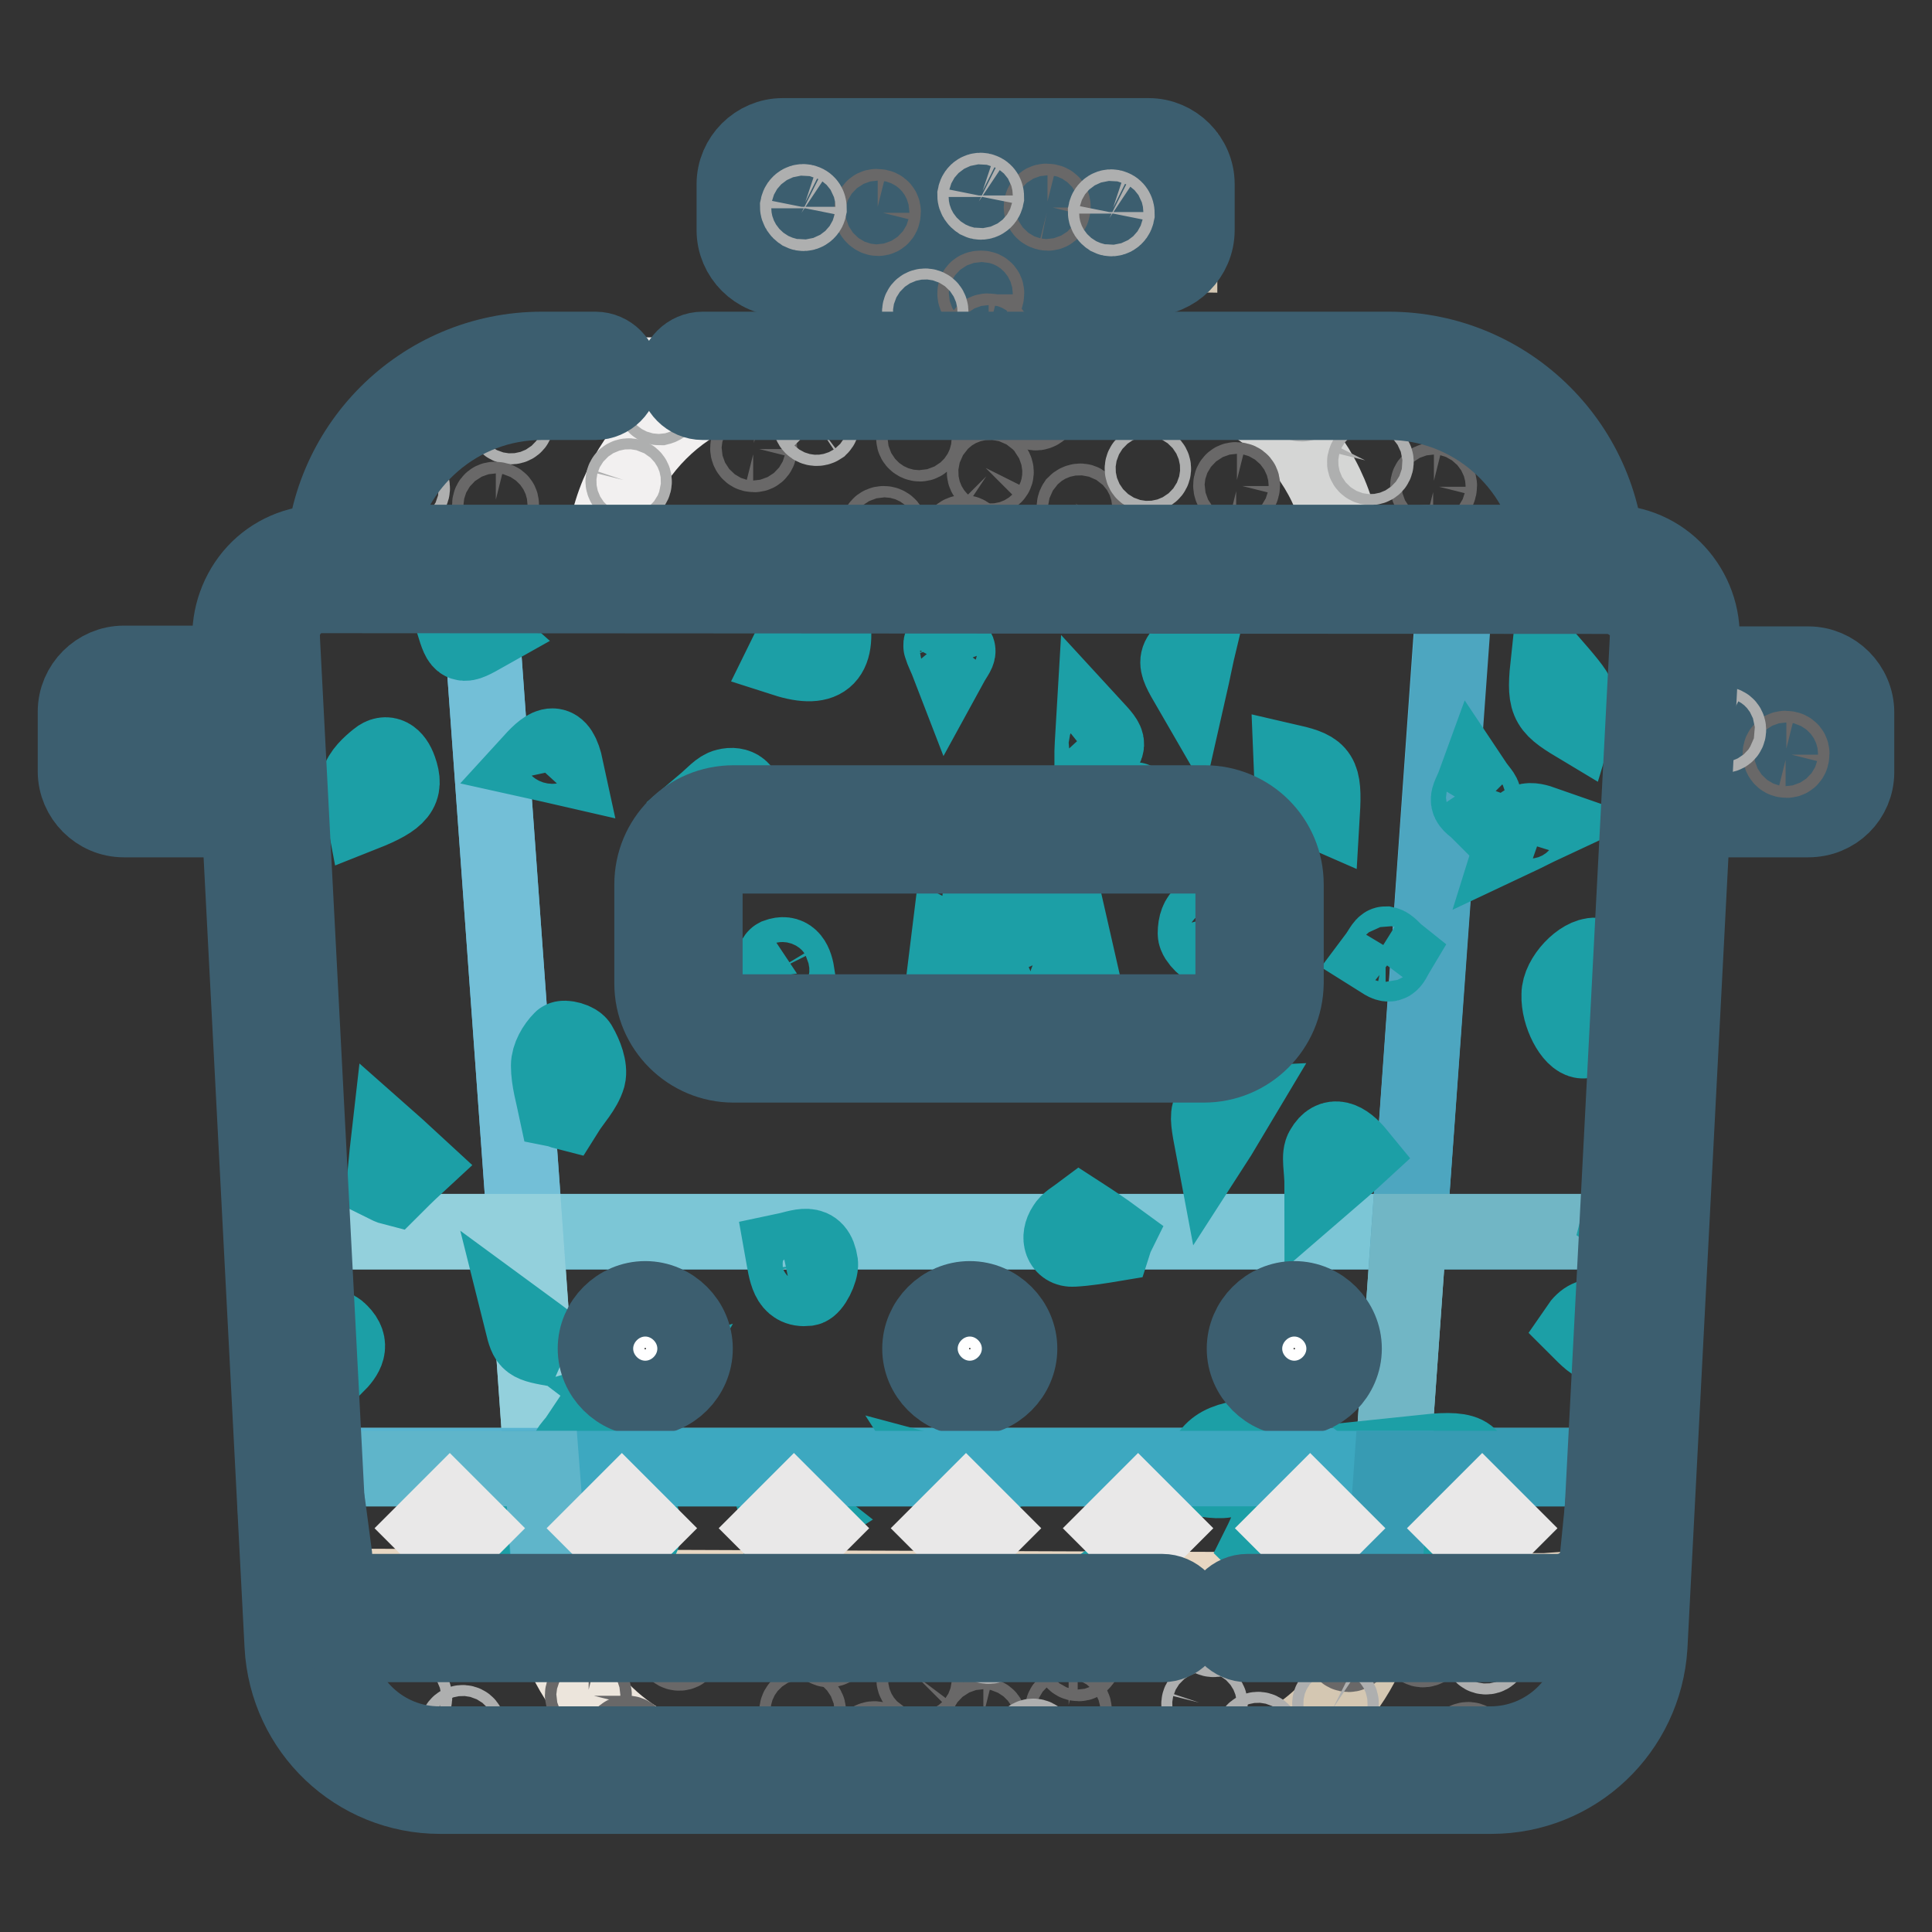 <?xml version="1.0" encoding="utf-8"?>
<!-- Svg Vector Icons : http://www.onlinewebfonts.com/icon -->
<!DOCTYPE svg PUBLIC "-//W3C//DTD SVG 1.1//EN" "http://www.w3.org/Graphics/SVG/1.1/DTD/svg11.dtd">
<svg version="1.1" xmlns="http://www.w3.org/2000/svg" xmlns:xlink="http://www.w3.org/1999/xlink" x="0px" y="0px" viewBox="0 0 256 256" enable-background="new 0 0 256 256" xml:space="preserve">
<rect x="0" y="0" width="256" height="256" fill="#333333" stroke="none"/>
<g> <path stroke-width="10" fill-opacity="0" stroke="#57b4d1"  d="M33.5,80.4l9.4,129.9l7.4,3.4h159.5l7-13.6L222,80.4l-7.4-3.6L37,75.4L33.5,80.4z"/> <path stroke-width="10" fill-opacity="0" stroke="#e8d7c2"  d="M42.2,213.8l160.4-0.2h11.3l-1.6,12.2l-11.3,8.7l-150.7-1.6l-10.6-12.1L42.2,213.8z M117.2,47.4l0-13.7 l-16.5-1.5l1.1-10.3l52.2,0.8l-1.1,7.2l-3.5,3.1l-12.1,1.6l-0.8,13.4L117.2,47.4z"/> <path stroke-width="10" fill-opacity="0" stroke="#e9e8e8"  d="M46.3,75.3L208,73.4l-4.8-16c0,0-17.3-7.6-19.2-7.6c-1.8-0.1-114.5,1.6-114.5,1.6l-19,9.8L46.3,75.3z"/> <path stroke-width="10" fill-opacity="0" stroke="#e8d7c2"  d="M223.9,93.2h18v11.5h-18V93.2z M14.4,93.2h19.2v11.1H14.4V93.2z M42.9,210.2l1.6,18.6l28.5,5.7l120.2-0.8 l19.2-6.2l0.6-17.3l-8.3,0.6L42.9,210.2z"/> <path stroke-width="10" fill-opacity="0" stroke="#ece5dc"  d="M73.4,215.8H41.9l-1.9-6.7l0.1,1.1c1,13.7,12.4,24.3,26.1,24.3h32.3C86.7,234.5,76.6,226.7,73.4,215.8z"/> <path stroke-width="10" fill-opacity="0" stroke="#e9e8e8"  d="M209.6,75.3H46.3c0-14.1,11.5-25.6,25.6-25.6h112.2C198.2,49.8,209.6,61.2,209.6,75.3z"/> <path stroke-width="10" fill-opacity="0" stroke="#e8d7c2"  d="M239.6,105.3h-17.2V91.6h17.2c1.6,0,2.9,1.3,2.9,2.9v7.9C242.5,104,241.2,105.3,239.6,105.3z M33.5,105.2 H16.3c-1.6,0-2.9-1.3-2.9-2.9v-7.9c0-1.6,1.3-2.9,2.9-2.9h17.2V105.2z"/> <path stroke-width="10" fill-opacity="0" stroke="#d4c7b2"  d="M241.9,104.3V93.2h-8.5v10.9L241.9,104.3z"/> <path stroke-width="10" fill-opacity="0" stroke="#3c5e6f"  d="M239.6,108.6h-17.2c-1.9,0-3.5-1.6-3.5-3.5V91.5c0-1.9,1.6-3.5,3.5-3.5h17.2c3.5,0,6.4,2.9,6.4,6.4v7.9 C246,105.8,243.2,108.6,239.6,108.6z M225.9,101.7H239v-6.7h-13.1V101.7z"/> <path stroke-width="10" fill-opacity="0" stroke="#d4c7b2"  d="M215.5,211.4l-25.7,4.4h-7.5c-3.2,10.9-13.3,18.7-25.1,18.7h32.3C202.9,234.5,214,224.5,215.5,211.4z"/> <path stroke-width="10" fill-opacity="0" stroke="#e8d7c2"  d="M118,47.2V33.4h19.9v13.7"/> <path stroke-width="10" fill-opacity="0" stroke="#ece5dc"  d="M124.6,47.6V36.5h-7.5v10.9L124.6,47.6z"/> <path stroke-width="10" fill-opacity="0" stroke="#d4c7b2"  d="M140.2,47.6V36.5h-7.5v10.9L140.2,47.6z"/> <path stroke-width="10" fill-opacity="0" stroke="#3c5e6f"  d="M137.9,50.6c-1.9,0-3.5-1.6-3.5-3.5V36.9h-13v10.2c0,1.9-1.6,3.5-3.5,3.5s-3.5-1.6-3.5-3.5V33.4 c0-1.9,1.6-3.5,3.5-3.5h19.9c1.9,0,3.5,1.6,3.5,3.5v13.7C141.4,49.1,139.9,50.6,137.9,50.6z"/> <path stroke-width="10" fill-opacity="0" stroke="#696868"  d="M76.5,217.1c0.1,0.4,0.5,0.6,0.9,0.5c0.4-0.1,0.6-0.5,0.5-0.9c-0.1-0.4-0.5-0.6-0.9-0.5 C76.7,216.3,76.4,216.7,76.5,217.1z"/> <path stroke-width="10" fill-opacity="0" stroke="#696868"  d="M89.3,218.5c0.1,0.4,0.5,0.6,0.9,0.5c0.4-0.1,0.6-0.5,0.5-0.9c-0.1-0.4-0.5-0.6-0.9-0.5 C89.4,217.7,89.2,218.1,89.3,218.5z"/> <path stroke-width="10" fill-opacity="0" stroke="#696868"  d="M77.9,225.4c0.4,0.1,0.8-0.2,0.8-0.7c0.1-0.4-0.2-0.8-0.7-0.8c0,0,0,0,0,0c-0.4-0.1-0.8,0.2-0.8,0.7 C77.2,224.9,77.5,225.3,77.9,225.4C77.9,225.4,77.9,225.4,77.9,225.4z"/> <path stroke-width="10" fill-opacity="0" stroke="#696868"  d="M66.9,216.9c0.4,0.1,0.8-0.2,0.8-0.7c0.1-0.4-0.2-0.8-0.7-0.8c0,0,0,0,0,0c-0.4-0.1-0.8,0.2-0.8,0.7 C66.2,216.5,66.5,216.9,66.9,216.9C66.9,216.9,66.9,216.9,66.9,216.9z"/> <path stroke-width="10" fill-opacity="0" stroke="#aeafaf"  d="M54,225.6c0.4,0.1,0.8-0.1,0.9-0.5c0.1-0.4-0.1-0.8-0.5-0.9c0,0,0,0,0,0c-0.4-0.1-0.8,0.1-0.9,0.5 C53.4,225.1,53.6,225.5,54,225.6C54,225.6,54,225.6,54,225.6z"/> <path stroke-width="10" fill-opacity="0" stroke="#aeafaf"  d="M55.2,216.3c0.4,0.1,0.8-0.1,0.9-0.5c0.1-0.4-0.1-0.8-0.5-0.9c0,0,0,0,0,0c-0.4-0.1-0.8,0.1-0.9,0.5 C54.6,215.8,54.8,216.2,55.2,216.3C55.2,216.3,55.2,216.3,55.2,216.3z"/> <path stroke-width="10" fill-opacity="0" stroke="#696868"  d="M82.4,230.6c0.1,0.4,0.5,0.6,0.9,0.5c0.4-0.1,0.6-0.5,0.5-0.9c-0.1-0.4-0.5-0.6-0.9-0.5 C82.5,229.8,82.3,230.2,82.4,230.6L82.4,230.6z"/> <path stroke-width="10" fill-opacity="0" stroke="#aeafaf"  d="M70.5,231.9c0.1,0.4,0.4,0.7,0.8,0.7c0.4-0.1,0.7-0.4,0.7-0.8c-0.1-0.4-0.4-0.7-0.8-0.7 C70.7,231.1,70.4,231.4,70.5,231.9L70.5,231.9z"/> <path stroke-width="10" fill-opacity="0" stroke="#aeafaf"  d="M61.1,229.7c0.4,0.1,0.8-0.1,0.9-0.5c0.1-0.4-0.1-0.8-0.5-0.9c0,0,0,0,0,0c-0.4-0.1-0.8,0.1-0.9,0.5 C60.5,229.2,60.7,229.6,61.1,229.7C61.1,229.7,61.1,229.7,61.1,229.7z"/> <path stroke-width="10" fill-opacity="0" stroke="#696868"  d="M121.4,223.1c0.3,0.3,0.8,0.2,1.1-0.1c0.3-0.3,0.2-0.8-0.1-1.1c-0.3-0.3-0.8-0.2-1.1,0.1 C121,222.4,121.1,222.8,121.4,223.1L121.4,223.1z"/> <path stroke-width="10" fill-opacity="0" stroke="#696868"  d="M109.4,218.4c0.3,0.3,0.8,0.2,1.1-0.1c0.3-0.3,0.2-0.8-0.1-1.1c-0.3-0.3-0.8-0.2-1.1,0.1 C109.1,217.7,109.1,218.2,109.4,218.4L109.4,218.4z"/> <path stroke-width="10" fill-opacity="0" stroke="#696868"  d="M142.8,220.4c0.4,0.1,0.8-0.2,0.8-0.7s-0.2-0.8-0.7-0.8c0,0,0,0,0,0c-0.4-0.1-0.8,0.2-0.8,0.7 C142.1,220,142.4,220.4,142.8,220.4C142.8,220.4,142.8,220.4,142.8,220.4z"/> <path stroke-width="10" fill-opacity="0" stroke="#696868"  d="M141.5,227.4c0.4,0.1,0.8-0.2,0.8-0.7c0.1-0.4-0.2-0.8-0.7-0.8c0,0,0,0,0,0c-0.4-0.1-0.8,0.2-0.8,0.7 S141.1,227.4,141.5,227.4C141.5,227.4,141.5,227.4,141.5,227.4z"/> <path stroke-width="10" fill-opacity="0" stroke="#696868"  d="M130.2,228.8c0.4,0.1,0.8-0.2,0.8-0.7c0.1-0.4-0.2-0.8-0.7-0.8c0,0,0,0,0,0c-0.4-0.1-0.8,0.2-0.8,0.7 C129.5,228.4,129.8,228.8,130.2,228.8C130.2,228.8,130.2,228.8,130.2,228.8z"/> <path stroke-width="10" fill-opacity="0" stroke="#696868"  d="M105.6,226.8c0,0.4,0.4,0.7,0.8,0.7c0.4,0,0.7-0.4,0.7-0.8v0c0-0.4-0.4-0.7-0.8-0.7 C105.9,226,105.6,226.3,105.6,226.8C105.6,226.8,105.6,226.8,105.6,226.8z"/> <path stroke-width="10" fill-opacity="0" stroke="#aeafaf"  d="M159.4,226.5c0.4,0.1,0.8-0.1,0.9-0.5c0.1-0.4-0.1-0.8-0.5-0.9c0,0,0,0,0,0c-0.4-0.1-0.8,0.1-0.9,0.5 C158.8,225.9,159,226.4,159.4,226.5L159.4,226.5z"/> <path stroke-width="10" fill-opacity="0" stroke="#aeafaf"  d="M160.6,217.2c0.4,0.1,0.8-0.1,0.9-0.5c0.1-0.4-0.1-0.8-0.5-0.9c0,0,0,0,0,0c-0.4-0.1-0.8,0.1-0.9,0.5 C159.9,216.7,160.2,217.1,160.6,217.2C160.6,217.2,160.6,217.2,160.6,217.2z"/> <path stroke-width="10" fill-opacity="0" stroke="#aeafaf"  d="M130.8,218.1c0.4,0.1,0.8-0.1,0.9-0.5c0.1-0.4-0.1-0.8-0.5-0.9c0,0,0,0,0,0c-0.4-0.1-0.8,0.1-0.9,0.5 C130.2,217.6,130.4,218,130.8,218.1C130.8,218.1,130.8,218.1,130.8,218.1z"/> <path stroke-width="10" fill-opacity="0" stroke="#aeafaf"  d="M99.5,217.1c0.1,0.4,0.4,0.7,0.8,0.7c0.4-0.1,0.7-0.4,0.7-0.8c-0.1-0.4-0.4-0.7-0.8-0.7 C99.8,216.3,99.5,216.6,99.5,217.1z"/> <path stroke-width="10" fill-opacity="0" stroke="#aeafaf"  d="M140.5,216.7c0.1,0.4,0.4,0.7,0.8,0.7c0.4-0.1,0.7-0.4,0.7-0.8c0,0,0,0,0,0c-0.1-0.4-0.4-0.7-0.8-0.7 C140.7,215.9,140.4,216.3,140.5,216.7C140.5,216.7,140.5,216.7,140.5,216.7z"/> <path stroke-width="10" fill-opacity="0" stroke="#696868"  d="M115.3,231.8c0.3,0.3,0.8,0.2,1.1-0.1c0.3-0.3,0.2-0.8-0.1-1.1c-0.3-0.3-0.8-0.2-1.1,0.1 C115,231.1,115,231.6,115.3,231.8z"/> <path stroke-width="10" fill-opacity="0" stroke="#aeafaf"  d="M166.5,230.6c0.4,0.1,0.8-0.1,0.9-0.5c0.1-0.4-0.1-0.8-0.5-0.9l0,0c-0.4-0.1-0.8,0.1-0.9,0.5 S166.1,230.5,166.5,230.6L166.5,230.6z"/> <path stroke-width="10" fill-opacity="0" stroke="#aeafaf"  d="M136.7,231.5c0.4,0.1,0.8-0.1,0.9-0.5c0.1-0.4-0.1-0.8-0.5-0.9c0,0,0,0,0,0c-0.4-0.1-0.8,0.1-0.9,0.5 C136.1,231,136.3,231.4,136.7,231.5C136.7,231.5,136.7,231.5,136.7,231.5z"/> <path stroke-width="10" fill-opacity="0" stroke="#aeafaf"  d="M95.2,233.2c0.1,0.4,0.6,0.6,1,0.5c0.4-0.1,0.6-0.6,0.5-1c0,0,0,0,0,0c-0.1-0.4-0.6-0.6-1-0.5 C95.3,232.3,95.1,232.8,95.2,233.2C95.2,233.2,95.2,233.2,95.2,233.2z"/> <path stroke-width="10" fill-opacity="0" stroke="#696868"  d="M177.9,218.4c0,0.4,0.3,0.8,0.8,0.8c0.4,0,0.8-0.3,0.8-0.8l0,0c0-0.4-0.3-0.8-0.8-0.8 C178.3,217.7,177.9,218,177.9,218.4z"/> <path stroke-width="10" fill-opacity="0" stroke="#696868"  d="M188.1,218.4c0.3,0.3,0.8,0.2,1.1-0.1c0.3-0.3,0.2-0.8-0.1-1.1s-0.8-0.2-1.1,0.1 C187.8,217.7,187.8,218.2,188.1,218.4L188.1,218.4z"/> <path stroke-width="10" fill-opacity="0" stroke="#696868"  d="M208.9,228.8c0.4,0.1,0.8-0.2,0.8-0.7c0.1-0.4-0.2-0.8-0.7-0.8c0,0,0,0,0,0c-0.4-0.1-0.8,0.2-0.8,0.7 C208.2,228.4,208.5,228.8,208.9,228.8L208.9,228.8z"/> <path stroke-width="10" fill-opacity="0" stroke="#aeafaf"  d="M209.5,218.1c0.4,0.1,0.8-0.1,0.9-0.5s-0.1-0.8-0.5-0.9c0,0,0,0,0,0c-0.4-0.1-0.8,0.1-0.9,0.5 C208.8,217.6,209.1,218,209.5,218.1L209.5,218.1z"/> <path stroke-width="10" fill-opacity="0" stroke="#aeafaf"  d="M196.7,219.5c0.4,0.1,0.8-0.1,0.9-0.5c0.1-0.4-0.1-0.8-0.5-0.9c0,0,0,0,0,0c-0.4-0.1-0.8,0.1-0.9,0.5 C196.1,218.9,196.3,219.4,196.7,219.5L196.7,219.5z"/> <path stroke-width="10" fill-opacity="0" stroke="#aeafaf"  d="M176.6,226.4c0.4,0.2,0.8,0.1,1-0.3c0.2-0.4,0.1-0.8-0.3-1s-0.8-0.1-1,0.3 C176.1,225.8,176.3,226.2,176.6,226.4z"/> <path stroke-width="10" fill-opacity="0" stroke="#696868"  d="M194,231.9c0.3,0.3,0.8,0.2,1.1-0.1s0.2-0.8-0.1-1.1c-0.3-0.3-0.8-0.2-1.1,0.1 C193.6,231.1,193.7,231.6,194,231.9L194,231.9z"/> <path stroke-width="10" fill-opacity="0" stroke="#aeafaf"  d="M173.9,233.2c0.1,0.4,0.6,0.6,1,0.5c0.4-0.1,0.6-0.6,0.5-1c0,0,0,0,0,0c-0.1-0.4-0.6-0.6-1-0.5 S173.8,232.8,173.9,233.2C173.9,233.2,173.9,233.2,173.9,233.2z"/> <path stroke-width="10" fill-opacity="0" stroke="#e8d7c2"  d="M152.2,33.4h-48.5c-1.6,0-2.9-1.3-2.9-2.9v-6.1c0-1.6,1.3-2.9,2.9-2.9h48.5c1.6,0,2.9,1.3,2.9,2.9v6.1 C155.1,32.1,153.8,33.4,152.2,33.4z"/> <path stroke-width="10" fill-opacity="0" stroke="#ece5dc"  d="M114.2,33V21.9h-12.4v10.9L114.2,33z"/> <path stroke-width="10" fill-opacity="0" stroke="#d4c7b2"  d="M156.3,33.7V22.6h-12.4v10.9L156.3,33.7z"/> <path stroke-width="10" fill-opacity="0" stroke="#3c5e6f"  d="M152.2,36.9h-48.5c-3.5,0-6.4-2.9-6.4-6.4v-6.1c0-3.5,2.9-6.4,6.4-6.4h48.5c3.5,0,6.4,2.9,6.4,6.4v6.1 C158.6,34,155.7,36.9,152.2,36.9z M104.3,29.9h47.3v-5h-47.3V29.9z"/> <path stroke-width="10" fill-opacity="0" stroke="#57b4d1"  d="M41.8,185.2l-2-22h0.5l-6.1-84.6c-0.1-1.7,1.2-3.1,2.9-3.1h-0.5c-1.7,0-3,1.4-2.9,3.1l8.3,115.6h0.5 L41.8,185.2z M63.5,78.6l6.1,84.6h117.1l6-84.6c0.1-1.7-1.2-3.1-2.9-3.1H66.4C64.7,75.4,63.4,76.9,63.5,78.6z M212.9,207.2l0.2,2.7 l1-14.8l-0.4,0.2L212.9,207.2z"/> <path stroke-width="10" fill-opacity="0" stroke="#ece5dc"  d="M22.3,104.3V93.2h-7.4v10.9L22.3,104.3z"/> <path stroke-width="10" fill-opacity="0" stroke="#57b4d1"  d="M219.6,75.4h-0.3c1.7,0,3,1.4,2.9,3.1l-8.3,115.6h0.3l8.3-115.6C222.6,76.9,221.3,75.4,219.6,75.4z"/> <path stroke-width="10" fill-opacity="0" stroke="#7cc6d6"  d="M39.7,163.2l2,22l-1.6-22H39.7z M184.5,194.2l2.2-31H69.6l2.2,31H184.5z"/> <path stroke-width="10" fill-opacity="0" stroke="#3da8c0"  d="M215.9,194.2h-1.6l-0.1,0.9L215.9,194.2z M41.3,194.2l0.7,9.8l0.8,2.6l-0.9-12.4H41.3z M213,211.3l0.2,0 l-0.1-1.4l0,0.3C213.1,210.6,213,211,213,211.3L213,211.3z"/> <path stroke-width="10" fill-opacity="0" stroke="#3da8c0"  d="M212.7,210.2c0,0.4-0.1,0.8-0.1,1.2l0.4-0.1c0-0.3,0.1-0.7,0.1-1.1l0-0.3l-0.2-2.8L212.7,210.2z  M213.8,195.3l0.4-0.2l0.1-0.9h-0.4L213.8,195.3z M42.4,194.2h-0.6l0.9,12.4l0.7,2.5L42.4,194.2z M71.8,194.2l0,0.4h112.6l0-0.4 H71.8z"/> <path stroke-width="10" fill-opacity="0" stroke="#57b4d1"  d="M41.8,185.2l0.6,9h0.2L41.8,185.2z"/> <path stroke-width="10" fill-opacity="0" stroke="#73bfd7"  d="M34.1,78.6l6.1,84.6h29.4l-6.1-84.6c-0.1-1.7,1.2-3.1,2.9-3.1H37C35.4,75.4,34,76.9,34.1,78.6z"/> <path stroke-width="10" fill-opacity="0" stroke="#93d0dc"  d="M71.8,194.2l-2.2-31H40.2l1.6,22l0.8,9H71.8z"/> <path stroke-width="10" fill-opacity="0" stroke="#57b4d1"  d="M42.6,194.2l0.1,0.4h29.2l0-0.4H42.6z"/> <path stroke-width="10" fill-opacity="0" stroke="#4da6c0"  d="M192.8,78.6l-6.1,84.6h29.2l-2.8,31h0.8l8.3-115.6c0.1-1.7-1.2-3.1-2.9-3.1h-29.4 C191.5,75.4,192.9,76.9,192.8,78.6z"/> <path stroke-width="10" fill-opacity="0" stroke="#57b4d1"  d="M212.9,207.2l0.8-11.9l-1.5,0.8L212.9,207.2z"/> <path stroke-width="10" fill-opacity="0" stroke="#71b6c5"  d="M213.1,194.2l2.8-31h-29.2l-2.2,31H213.1z"/> <path stroke-width="10" fill-opacity="0" stroke="#379bb3"  d="M184.5,194.6H213l0-0.4h-28.6L184.5,194.6z"/> <path stroke-width="10" fill-opacity="0" stroke="#1c9fa6"  d="M214.6,130.7c0.3,2.7-3,7.3-4.9,7.2c-1.4-0.1-3.2-3.4-3.1-6.1c0-2.3,2.9-5.3,4.8-5.2 C213.5,126.8,214.3,128.6,214.6,130.7z M138.2,119.6c-2,2.6-3.6,5.3-6.4,3.5c-1.1-0.7-2.2-3-1.9-4.3c0.3-1.7,1.6-4,2.9-4.4 C136.5,113,136.2,117.6,138.2,119.6L138.2,119.6z M127.4,134.3c-0.8,0.2-1.5,0.4-3,0.9c0.4-3.4,0.8-6.3,1.3-10.4 c1.9,1,3.3,1.2,4,2.2c1.1,1.5,2.6,3.5,2.5,5.1C131.9,135.3,129.2,134,127.4,134.3z M121.9,202.7c2.4-0.7,4.2-1.2,6-1.7l1.2,1.3 c-2.6,1.7-2.5,3.6-1.4,5.8 M186.7,203.5c2.4-1.7,3.6,1.2,6.4,1.9 M77.9,142.7c-0.5,1.7-1.9,3.1-2.9,4.7c-0.4-0.1-0.8-0.3-1.3-0.4 c-0.4-1.9-1-3.9-1-5.8c0-1.2,0.8-2.6,1.7-3.5c0.3-0.3,2.1,0.1,2.4,0.8C77.5,139.7,78.2,141.5,77.9,142.7L77.9,142.7z M110.1,81.1 c1.2,5.9-0.6,8-6.2,6.2C106.2,82.6,106.7,82.1,110.1,81.1z M159,195.9c0.8-4,2.5-5.3,8.1-5.6C164.7,196,163.6,196.7,159,195.9z  M52.9,101.9c1,2.8,0.1,4-4.7,5.9c-0.3-1.6-1-3.1-0.7-4.2c0.3-1.2,1.5-2.3,2.5-3.1C51.2,99.5,52.3,100.2,52.9,101.9z M205.2,87.4 c4.6,5.3,4.6,5.3,3.6,8.6C204.8,93.6,204.6,93,205.2,87.4z M79.3,202.7c-0.3-1.9,1.2-2.8,2.8-2.8c1.5,0,3.1,0.4,3.2,2.4 c0.1,2.1-1.2,2.8-3.3,2.9C81.1,204.4,79.5,203.7,79.3,202.7L79.3,202.7z M171.1,101c3.9,0.9,4.4,1.6,4.1,6.7 C171.3,106,171.3,106,171.1,101z M45.1,176.5c1.7,1.7,0.8,3.1-0.6,4.5c-1.5-0.3-3-0.6-4.5-0.8C42,176.3,43.7,175,45.1,176.5z  M147.6,164.8c-1.8,0.3-3.6,0.6-5.4,0.7c-1.5,0.1-2.1-1.5-1.1-3c0.4-0.7,1.2-1.1,2-1.7c1.7,1.1,3.2,2.1,4.7,3.2 C147.7,164.2,147.7,164.5,147.6,164.8z M108.7,167.4c0.1,1-1,3.2-1.7,3.3c-2.6,0.3-2.8-2.1-3.3-4.9 C106.1,165.3,108.2,164.1,108.7,167.4z M98.6,206c1.5-0.4,3.2-0.1,4.8,0l0.2,1.7 M98.6,106.5c-0.2,1.1-1.4,2.8-2.2,2.8 c-0.9,0.1-1.8-1.5-3.2-2.8c1.3-1.1,2.1-2.1,3-2.3C97.7,103.8,99,104.6,98.6,106.5z M180,153c-1.3,1.2-2.6,2.3-4.8,4.2 c0-2.4-0.5-4.1,0.1-5C176.5,150.1,178.2,150.8,180,153L180,153z M214.6,161.6c0.5-1.9,1-3.9,1.7-6.5c2.6,1.1,3.1,2.8,2.2,5 C217.8,162,216.7,163.1,214.6,161.6L214.6,161.6z M194.8,196.9c-2-1.6-3.6-2.9-5.7-4.5C194.8,191.8,196,192.7,194.8,196.9z  M160.6,125.9c-0.6,0.1-2.2-1.4-2.2-2.2c0-2.5,1.4-3.5,3.7-2.6C162.7,123.3,162.9,125.3,160.6,125.9z M209,176 c1.9-2.8,3.7-1.1,5.7,0C211.9,178.9,211.9,178.9,209,176z M52.1,157.4c-0.4-0.1-0.8-0.3-1.2-0.5c0.2-1.6,0.3-3.3,0.6-5.9 c1.7,1.5,2.5,2.3,3.7,3.4C53.9,155.6,53,156.5,52.1,157.4z M164,146.3c-1.2,2-2.2,3.8-3.3,5.5C159.7,146.5,159.7,146.5,164,146.3z  M62.7,201.1c0.2,0,0.4,0.5,0.8,1c-0.6,1-1.2,2.2-1.8,3.3c-0.5,0-1,0-1.5,0c-0.2-1.3-0.8-2.7-0.4-3.6 C60.1,201.2,61.7,201.2,62.7,201.1z M60.1,82.6c2.4-0.2,2.4-0.2,4.2,1.4C61.1,85.8,61.1,85.8,60.1,82.6z M159,84.7 c-0.6,2.5-0.9,4.2-1.4,6.4C155.4,87.3,155.4,87.3,159,84.7z M142.8,127.2c0.5,2.2,0.9,3.9,1.4,6.1 C140.5,131.4,140.5,131.3,142.8,127.2z M105.6,129c-1.2,0.8-2.4,1.4-3.3-0.1c-0.2-0.4,0.2-2,0.6-2.2 C104.5,126.1,105.3,127.1,105.6,129z M125.8,195.7c1.5,0.4,3.1,0.9,4.8,1.4C128.1,199.3,128.1,199.3,125.8,195.7z M75,101.8 c-1.3-0.3-2.7-0.6-4.5-1C72.6,98.5,74.1,97.6,75,101.8z M161.6,137.3c1-0.6,1.9-1.3,3.7-2.5c0.1,4-1.1,4.4-3.1,3.7 C162,138.4,161.9,138,161.6,137.3z M82.6,185c1.7-0.5,2.9-0.8,4.2-1.2C85.1,186.9,85.1,186.9,82.6,185z M103.6,198.4 c1,0.7,2,1.4,3.4,2.5c-2.7,1.7-3.6,0.7-4.2-1.3C103.1,199.1,103.3,198.7,103.6,198.4z M182.4,199.7c-0.8,1-1.6,1.9-2.8,3.5 C179.5,199.1,179.5,199.1,182.4,199.7z M69.2,175.3c1.5,1.1,2.6,1.9,4.7,3.5C69.9,178.1,69.9,178.1,69.2,175.3z M183.6,125.1 c0.5,0.1,1,0.8,1.5,1.2c-0.3,0.5-0.6,1.3-1,1.4c-0.4,0.1-1-0.4-1.8-0.9C182.9,126,183.3,125.1,183.6,125.1L183.6,125.1z  M147.8,106.3c0.9-0.1,1.8-0.3,2.6-0.3c0.2,0,0.3,1.2,0.4,1.8c-0.9,0.1-1.8,0.1-2.7,0.2C148,107.5,147.9,106.9,147.8,106.3z  M124.7,85.6c-0.1-0.3,0.4-0.7,0.7-1.1c0.5,0.6,1.2,1,1.5,1.7c0.1,0.3-0.5,1-1.1,2.1C125.3,87,124.9,86.3,124.7,85.6z M144.9,96.2 c2.3,2.5,2.3,2.5-0.2,4.5C144.7,99.2,144.8,97.9,144.9,96.2z M141.5,207.2c0.3,0.4,0.6,0.7,0.9,1.1 M72.4,204.4 c0.2,0.6,0.1,1.4,0.1,2.1c-0.2,0-0.5,0.1-0.7,0.1c-0.4-1-0.8-2-1.2-3c0.2-0.1,0.4-0.3,0.6-0.4C71.6,203.5,72.2,203.9,72.4,204.4z  M167.9,205.5c-0.3-0.2-0.7-0.4-1-0.7c0.5-1,0.9-1.9,1.3-2.9c0.3,0.2,0.6,0.4,0.9,0.6c-0.1,0.5-0.1,1-0.3,1.5 C168.7,204.5,168.3,205,167.9,205.5z M194.6,106.1c-0.1-0.5,0.4-1.2,0.8-2.3c0.6,0.9,1.2,1.4,1.2,1.9c0,0.6-0.6,1.1-0.9,1.6 C195.4,107,194.7,106.6,194.6,106.1z M75.3,192.2c0.3-0.6,0.8-1,1.2-1.6c0.2,0.1,0.3,0.3,0.5,0.4c-0.3,1.1-0.6,2.2-0.9,3.3 c-0.4-0.1-0.8-0.2-1.2-0.3C75,193.4,75,192.7,75.3,192.2z M204.7,109.2c-1.5,0.7-2.4,1.2-4.1,2 C201.5,108.3,202.7,108.5,204.7,109.2z"/> <path stroke-width="10" fill-opacity="0" stroke="#ffffff"  d="M80.6,178.7c0,2.7,2.2,4.9,4.9,4.9c2.7,0,4.9-2.2,4.9-4.9c0,0,0,0,0,0c0-2.7-2.2-4.9-4.9-4.9 S80.6,176,80.6,178.7C80.6,178.7,80.6,178.7,80.6,178.7z"/> <path stroke-width="10" fill-opacity="0" stroke="#3c5e6f"  d="M85.5,185.3c-3.6,0-6.6-3-6.6-6.6s3-6.6,6.6-6.6s6.6,3,6.6,6.6S89.1,185.3,85.5,185.3z M85.5,175.6 c-1.7,0-3.1,1.4-3.1,3.1c0,1.7,1.4,3.1,3.1,3.1c1.7,0,3.1-1.4,3.1-3.1C88.6,177,87.2,175.6,85.5,175.6z"/> <path stroke-width="10" fill-opacity="0" stroke="#ffffff"  d="M123.6,178.7c0,2.7,2.2,4.9,4.9,4.9c2.7,0,4.9-2.2,4.9-4.9c0-2.7-2.2-4.9-4.9-4.9S123.6,176,123.6,178.7 C123.6,178.7,123.6,178.7,123.6,178.7z"/> <path stroke-width="10" fill-opacity="0" stroke="#3c5e6f"  d="M128.5,185.3c-3.6,0-6.6-3-6.6-6.6s3-6.6,6.6-6.6c3.6,0,6.6,3,6.6,6.6S132.1,185.3,128.5,185.3z  M128.5,175.6c-1.7,0-3.1,1.4-3.1,3.1c0,1.7,1.4,3.1,3.1,3.1c1.7,0,3.1-1.4,3.1-3.1C131.6,177,130.2,175.6,128.5,175.6z"/> <path stroke-width="10" fill-opacity="0" stroke="#ffffff"  d="M166.6,178.7c0,2.7,2.2,4.9,4.9,4.9c2.7,0,4.9-2.2,4.9-4.9c0-2.7-2.2-4.9-4.9-4.9 C168.8,173.8,166.6,176,166.6,178.7z"/> <path stroke-width="10" fill-opacity="0" stroke="#3c5e6f"  d="M171.5,185.3c-3.6,0-6.6-3-6.6-6.6s3-6.6,6.6-6.6s6.6,3,6.6,6.6S175.1,185.3,171.5,185.3z M171.5,175.6 c-1.7,0-3.1,1.4-3.1,3.1c0,1.7,1.4,3.1,3.1,3.1s3.1-1.4,3.1-3.1C174.6,177,173.2,175.6,171.5,175.6z"/> <path stroke-width="10" fill-opacity="0" stroke="#f2f0f0"  d="M105.5,49.8H73.1c-14.1,0-25.6,11.5-25.6,25.6h32.4C79.9,61.2,91.3,49.8,105.5,49.8z"/> <path stroke-width="10" fill-opacity="0" stroke="#d5d6d5"  d="M152.6,49.8H185c14.1,0,25.6,11.5,25.6,25.6h-32.4C178.2,61.2,166.7,49.8,152.6,49.8L152.6,49.8z"/> <path stroke-width="10" fill-opacity="0" stroke="#696868"  d="M98.4,52c0.1,0.4,0.5,0.6,0.9,0.5c0.4-0.1,0.6-0.5,0.5-0.9c-0.1-0.4-0.5-0.6-0.9-0.5S98.3,51.6,98.4,52z"/> <path stroke-width="10" fill-opacity="0" stroke="#696868"  d="M99.8,60.2c0.4,0.1,0.8-0.2,0.8-0.7c0.1-0.4-0.2-0.8-0.7-0.8c0,0,0,0,0,0c-0.4-0.1-0.8,0.2-0.8,0.7 C99.1,59.8,99.4,60.2,99.8,60.2C99.8,60.2,99.8,60.2,99.8,60.2z"/> <path stroke-width="10" fill-opacity="0" stroke="#aeafaf"  d="M107.6,56.5c0.3,0.3,0.8,0.3,1.1,0.1c0.3-0.3,0.3-0.8,0.1-1.1c-0.3-0.3-0.8-0.3-1.1-0.1 C107.3,55.7,107.3,56.2,107.6,56.5z"/> <path stroke-width="10" fill-opacity="0" stroke="#aeafaf"  d="M86.6,53.3c0.1,0.4,0.4,0.7,0.8,0.7c0.4-0.1,0.7-0.4,0.7-0.8l0,0c-0.1-0.4-0.4-0.7-0.8-0.7 C86.8,52.5,86.5,52.9,86.6,53.3z"/> <path stroke-width="10" fill-opacity="0" stroke="#aeafaf"  d="M102,50.7c0.1,0.4,0.4,0.7,0.8,0.7c0.4-0.1,0.7-0.4,0.7-0.8l0,0c-0.1-0.4-0.4-0.7-0.8-0.7 C102.3,49.9,102,50.3,102,50.7z"/> <path stroke-width="10" fill-opacity="0" stroke="#aeafaf"  d="M67.5,56.5c0.4,0.1,0.8-0.1,0.9-0.5c0.1-0.4-0.1-0.8-0.5-0.9c0,0,0,0,0,0c-0.4-0.1-0.8,0.1-0.9,0.5 C66.8,56,67.1,56.4,67.5,56.5C67.5,56.5,67.5,56.5,67.5,56.5z"/> <path stroke-width="10" fill-opacity="0" stroke="#aeafaf"  d="M77.3,51.2c0.4,0.1,0.8-0.1,0.9-0.5c0.1-0.4-0.1-0.8-0.5-0.9c0,0,0,0,0,0c-0.4-0.1-0.8,0.1-0.9,0.5 C76.7,50.7,76.9,51.1,77.3,51.2C77.3,51.2,77.3,51.2,77.3,51.2z"/> <path stroke-width="10" fill-opacity="0" stroke="#696868"  d="M44.4,70.3c0.3,0.3,0.8,0.2,1.1-0.1c0.3-0.3,0.2-0.8-0.1-1.1c0,0,0,0,0,0c-0.3-0.3-0.8-0.2-1.1,0.1 C44,69.6,44.1,70.1,44.4,70.3C44.4,70.3,44.4,70.3,44.4,70.3z"/> <path stroke-width="10" fill-opacity="0" stroke="#696868"  d="M65.6,67.7c0.4,0.1,0.8-0.2,0.8-0.7c0.1-0.4-0.2-0.8-0.7-0.8c0,0,0,0,0,0c-0.4-0.1-0.8,0.2-0.8,0.7 C64.9,67.3,65.2,67.7,65.6,67.7C65.6,67.7,65.6,67.7,65.6,67.7z"/> <path stroke-width="10" fill-opacity="0" stroke="#696868"  d="M90.9,76c0.4,0.1,0.8-0.2,0.8-0.7c0.1-0.4-0.2-0.8-0.7-0.8c0,0,0,0,0,0c-0.4-0.1-0.8,0.2-0.8,0.7 C90.2,75.6,90.4,75.9,90.9,76C90.9,76,90.9,76,90.9,76z"/> <path stroke-width="10" fill-opacity="0" stroke="#696868"  d="M105.6,73.5c0.4,0.1,0.8-0.2,0.8-0.7c0.1-0.4-0.2-0.8-0.7-0.8c0,0,0,0,0,0c-0.4-0.1-0.8,0.2-0.8,0.7 C104.9,73,105.2,73.4,105.6,73.5C105.6,73.5,105.6,73.5,105.6,73.5z"/> <path stroke-width="10" fill-opacity="0" stroke="#aeafaf"  d="M83.1,64.5c0.4,0.1,0.8-0.1,0.9-0.5c0.1-0.4-0.1-0.8-0.5-0.9c0,0,0,0,0,0c-0.4-0.1-0.8,0.1-0.9,0.5 C82.5,63.9,82.7,64.4,83.1,64.5C83.1,64.5,83.1,64.5,83.1,64.5z"/> <path stroke-width="10" fill-opacity="0" stroke="#aeafaf"  d="M53.7,65.4c0.4,0.1,0.8-0.1,0.9-0.5c0.1-0.4-0.1-0.8-0.5-0.9c0,0,0,0,0,0c-0.4-0.1-0.8,0.1-0.9,0.5 C53,64.9,53.3,65.3,53.7,65.4C53.7,65.4,53.7,65.4,53.7,65.4z"/> <path stroke-width="10" fill-opacity="0" stroke="#696868"  d="M114.8,49.8c0,0.4,0.3,0.8,0.8,0.8c0.4,0,0.8-0.3,0.8-0.8l0,0c0-0.4-0.3-0.8-0.8-0.8 C115.1,49.1,114.8,49.4,114.8,49.8z"/> <path stroke-width="10" fill-opacity="0" stroke="#696868"  d="M136.8,54.5c0.3,0.3,0.8,0.2,1.1-0.1c0.3-0.3,0.2-0.8-0.1-1.1c-0.3-0.3-0.8-0.2-1.1,0.1 S136.4,54.2,136.8,54.5L136.8,54.5z"/> <path stroke-width="10" fill-opacity="0" stroke="#696868"  d="M124.9,49.8c0.3,0.3,0.8,0.2,1.1-0.1c0.3-0.3,0.2-0.8-0.1-1.1c-0.3-0.3-0.8-0.2-1.1,0.1 C124.5,49.1,124.6,49.6,124.9,49.8z"/> <path stroke-width="10" fill-opacity="0" stroke="#696868"  d="M158,51.8c0.4,0.1,0.8-0.2,0.8-0.7s-0.2-0.8-0.7-0.8c-0.4-0.1-0.8,0.2-0.8,0.7 C157.3,51.4,157.6,51.8,158,51.8L158,51.8z"/> <path stroke-width="10" fill-opacity="0" stroke="#696868"  d="M189.9,65.2c0.4,0.1,0.8-0.2,0.8-0.7c0.1-0.4-0.2-0.8-0.7-0.8c0,0,0,0,0,0c-0.4-0.1-0.8,0.2-0.8,0.7 S189.5,65.2,189.9,65.2C189.9,65.2,189.9,65.2,189.9,65.2z"/> <path stroke-width="10" fill-opacity="0" stroke="#696868"  d="M121.1,58.1c0,0.4,0.4,0.7,0.8,0.7c0.4,0,0.7-0.4,0.7-0.8c0,0,0,0,0,0c0-0.4-0.4-0.7-0.8-0.7 C121.4,57.3,121.1,57.7,121.1,58.1C121.1,58.1,121.1,58.1,121.1,58.1z"/> <path stroke-width="10" fill-opacity="0" stroke="#aeafaf"  d="M171.7,52.8c0.1,0.4,0.4,0.7,0.8,0.7s0.7-0.4,0.7-0.8c0,0,0,0,0,0c-0.1-0.4-0.4-0.7-0.8-0.7 S171.6,52.4,171.7,52.8C171.7,52.8,171.7,52.8,171.7,52.8z"/> <path stroke-width="10" fill-opacity="0" stroke="#aeafaf"  d="M162.9,74.2c0.4,0.1,0.8-0.1,0.9-0.5c0.1-0.4-0.1-0.8-0.5-0.9v0c-0.4-0.1-0.8,0.1-0.9,0.5 C162.3,73.7,162.5,74.1,162.9,74.2C162.9,74.2,162.9,74.2,162.9,74.2z"/> <path stroke-width="10" fill-opacity="0" stroke="#aeafaf"  d="M133.4,50.9c0.4,0.1,0.8-0.1,0.9-0.5c0.1-0.4-0.1-0.8-0.5-0.9c0,0,0,0,0,0c-0.4-0.1-0.8,0.1-0.9,0.5 C132.8,50.4,133,50.8,133.4,50.9C133.4,50.9,133.4,50.9,133.4,50.9z"/> <path stroke-width="10" fill-opacity="0" stroke="#696868"  d="M142.6,67.8c0.3,0.3,0.8,0.2,1.1-0.1c0.3-0.3,0.2-0.8-0.1-1.1c-0.3-0.3-0.8-0.2-1.1,0.1 C142.3,67,142.3,67.5,142.6,67.8z"/> <path stroke-width="10" fill-opacity="0" stroke="#696868"  d="M130.7,63.1c0.3,0.3,0.8,0.2,1.1-0.1c0.3-0.3,0.2-0.8-0.1-1.1c-0.3-0.3-0.8-0.2-1.1,0.1 C130.4,62.4,130.4,62.9,130.7,63.1L130.7,63.1z"/> <path stroke-width="10" fill-opacity="0" stroke="#696868"  d="M163.8,65.1c0.4,0.1,0.8-0.2,0.8-0.7c0.1-0.4-0.2-0.8-0.7-0.8c0,0,0,0,0,0c-0.4-0.1-0.8,0.2-0.8,0.7 S163.4,65.1,163.8,65.1C163.8,65.1,163.8,65.1,163.8,65.1z"/> <path stroke-width="10" fill-opacity="0" stroke="#696868"  d="M189.1,73.4c0.4,0.1,0.8-0.2,0.8-0.7c0.1-0.4-0.2-0.8-0.7-0.8c0,0,0,0,0,0c-0.4-0.1-0.8,0.2-0.8,0.7 C188.4,73,188.7,73.4,189.1,73.4C189.1,73.4,189.1,73.4,189.1,73.4z"/> <path stroke-width="10" fill-opacity="0" stroke="#696868"  d="M203.9,70.9c0.4,0.1,0.8-0.2,0.8-0.7c0.1-0.4-0.2-0.8-0.7-0.8c0,0,0,0,0,0c-0.4-0.1-0.8,0.2-0.8,0.7 C203.2,70.5,203.4,70.9,203.9,70.9C203.9,70.9,203.9,70.9,203.9,70.9z"/> <path stroke-width="10" fill-opacity="0" stroke="#696868"  d="M127,71.4c0,0.4,0.4,0.7,0.8,0.7c0.4,0,0.7-0.4,0.7-0.8l0,0c0-0.4-0.4-0.7-0.8-0.7 C127.2,70.6,126.9,71,127,71.4C127,71.4,127,71.4,127,71.4z"/> <path stroke-width="10" fill-opacity="0" stroke="#696868"  d="M116.4,70.2c0,0.4,0.4,0.7,0.8,0.7c0.4,0,0.7-0.4,0.7-0.8c0,0,0,0,0,0c0-0.4-0.4-0.7-0.8-0.7 C116.6,69.4,116.3,69.8,116.4,70.2C116.4,70.2,116.4,70.2,116.4,70.2z"/> <path stroke-width="10" fill-opacity="0" stroke="#aeafaf"  d="M181.4,61.9c0.4,0.1,0.8-0.1,0.9-0.5c0.1-0.4-0.1-0.8-0.5-0.9c0,0,0,0,0,0c-0.4-0.1-0.8,0.1-0.9,0.5 C180.7,61.4,181,61.8,181.4,61.9C181.4,61.9,181.4,61.9,181.4,61.9z"/> <path stroke-width="10" fill-opacity="0" stroke="#aeafaf"  d="M151.9,62.8c0.4,0.1,0.8-0.1,0.9-0.5s-0.1-0.8-0.5-0.9c0,0,0,0,0,0c-0.4-0.1-0.8,0.1-0.9,0.5 C151.3,62.3,151.5,62.7,151.9,62.8C151.9,62.8,151.9,62.8,151.9,62.8z"/> <path stroke-width="10" fill-opacity="0" stroke="#696868"  d="M26.5,100.6c0.4,0.1,0.8-0.2,0.8-0.7c0.1-0.4-0.2-0.8-0.7-0.8c0,0,0,0,0,0c-0.4-0.1-0.8,0.2-0.8,0.7 C25.8,100.1,26.1,100.5,26.5,100.6C26.5,100.6,26.5,100.6,26.5,100.6z"/> <path stroke-width="10" fill-opacity="0" stroke="#aeafaf"  d="M18,97.2c0.4,0.1,0.8-0.1,0.9-0.5c0.1-0.4-0.1-0.8-0.5-0.9c0,0,0,0,0,0c-0.4-0.1-0.8,0.1-0.9,0.5 C17.3,96.7,17.6,97.1,18,97.2C18,97.2,18,97.2,18,97.2z"/> <path stroke-width="10" fill-opacity="0" stroke="#696868"  d="M236.6,100.7c0.4,0.1,0.8-0.2,0.8-0.7c0.1-0.4-0.2-0.8-0.7-0.8h0c-0.4-0.1-0.8,0.2-0.8,0.7 C235.9,100.3,236.2,100.7,236.6,100.7C236.6,100.7,236.6,100.7,236.6,100.7z"/> <path stroke-width="10" fill-opacity="0" stroke="#aeafaf"  d="M228.1,97.4c0.4,0.1,0.8-0.1,0.9-0.5c0.1-0.4-0.1-0.8-0.5-0.9c0,0,0,0,0,0c-0.4-0.1-0.8,0.1-0.9,0.5 C227.4,96.8,227.7,97.2,228.1,97.4L228.1,97.4z"/> <path stroke-width="10" fill-opacity="0" stroke="#696868"  d="M130.9,45.4c0.4,0.1,0.8-0.2,0.8-0.7c0.1-0.4-0.2-0.8-0.7-0.8l0,0c-0.4-0.1-0.8,0.2-0.8,0.7 S130.5,45.3,130.9,45.4C130.9,45.4,130.9,45.4,130.9,45.4z"/> <path stroke-width="10" fill-opacity="0" stroke="#696868"  d="M129.9,39.7c0.4,0.1,0.8-0.2,0.8-0.7c0.1-0.4-0.2-0.8-0.7-0.8s-0.8,0.2-0.8,0.7 C129.2,39.3,129.5,39.6,129.9,39.7L129.9,39.7z"/> <path stroke-width="10" fill-opacity="0" stroke="#696868"  d="M138.7,28.2c0.4,0.1,0.8-0.2,0.8-0.7c0.1-0.4-0.2-0.8-0.7-0.8c-0.4-0.1-0.8,0.2-0.8,0.7 C138,27.8,138.2,28.1,138.7,28.2C138.7,28.2,138.7,28.2,138.7,28.2z"/> <path stroke-width="10" fill-opacity="0" stroke="#696868"  d="M116.2,28.9c0.4,0.1,0.8-0.2,0.8-0.7c0.1-0.4-0.2-0.8-0.7-0.8c-0.4-0.1-0.8,0.2-0.8,0.7 C115.5,28.4,115.8,28.8,116.2,28.9L116.2,28.9z"/> <path stroke-width="10" fill-opacity="0" stroke="#aeafaf"  d="M122.4,42c0.4,0.1,0.8-0.1,0.9-0.5c0.1-0.4-0.1-0.8-0.5-0.9c0,0,0,0,0,0c-0.4-0.1-0.8,0.1-0.9,0.5 C121.8,41.5,122,41.9,122.4,42C122.4,42,122.4,42,122.4,42z"/> <path stroke-width="10" fill-opacity="0" stroke="#aeafaf"  d="M105.7,27.4c0.1-0.5,0.6-0.8,1-0.6c0.3,0.1,0.5,0.4,0.5,0.8c-0.1,0.5-0.6,0.8-1,0.6 C105.9,28,105.7,27.7,105.7,27.4z M129.2,25.9c0.1-0.5,0.6-0.8,1-0.6c0.3,0.1,0.5,0.4,0.5,0.8c-0.1,0.5-0.6,0.8-1,0.6 C129.4,26.5,129.2,26.2,129.2,25.9z M146.5,28.1c0.1-0.5,0.6-0.8,1-0.6c0.3,0.1,0.5,0.4,0.5,0.8c-0.1,0.5-0.6,0.8-1,0.6 C146.7,28.7,146.5,28.4,146.5,28.1z"/> <path stroke-width="10" fill-opacity="0" stroke="#3c5e6f"  d="M209.6,78.8H46.3c-1.9,0-3.5-1.6-3.5-3.5c0-16,13-29,29-29h7.1c1.9,0,3.5,1.6,3.5,3.5s-1.6,3.5-3.5,3.5 h-7.1c-11,0-20.1,8.1-21.8,18.6h155.8c-1.7-10.5-10.8-18.6-21.8-18.6H93.1c-1.9,0-3.5-1.6-3.5-3.5s1.6-3.5,3.5-3.5h90.9 c16,0,29,13,29,29C213.1,77.3,211.6,78.8,209.6,78.8L209.6,78.8z"/> <path stroke-width="10" fill-opacity="0" stroke="#3da8c0"  d="M184.5,194.6H71.8l1.1,15.7c0.1,1.9,0.5,2.1,1,3.9h108.3c0.5-1.8,0.9-1.9,1-3.9L184.5,194.6z"/> <path stroke-width="10" fill-opacity="0" stroke="#5fb5ca"  d="M71.8,194.6H42.6l0-0.4h-0.2l1.1,14.9l1.9,6.7H74c-0.5-1.8-0.9-3.7-1-5.6L71.8,194.6z"/> <path stroke-width="10" fill-opacity="0" stroke="#379bb3"  d="M213,194.6h-28.6l-1.1,15.7c-0.1,1.9-0.5,3.8-1,5.6h4.6l25.7-4.4c0.1-0.4,0.1-0.8,0.1-1.2l0.2-3.1l2.2-11 l-1.4-0.8l0.1-1.1h-0.8L213,194.6z"/> <path stroke-width="10" fill-opacity="0" stroke="#e9e8e8"  d="M56.7,202.5l2.9-2.9l2.9,2.9l-2.9,2.9L56.7,202.5z M79.5,202.5l2.9-2.9l2.9,2.9l-2.9,2.9L79.5,202.5z  M125.1,202.5l2.9-2.9l2.9,2.9l-2.9,2.9L125.1,202.5z M102.3,202.5l2.9-2.9l2.9,2.9l-2.9,2.9L102.3,202.5z M147.9,202.5l2.9-2.9 l2.9,2.9l-2.9,2.9L147.9,202.5z M170.7,202.5l2.9-2.9l2.9,2.9l-2.9,2.9L170.7,202.5z M193.5,202.5l2.9-2.9l2.9,2.9l-2.9,2.9 L193.5,202.5z"/> <path stroke-width="10" fill-opacity="0" stroke="#3c5e6f"  d="M197.6,238H58.3c-11.1,0-20.3-8.7-20.9-19.9L30.5,85c-0.2-3.3,1-6.7,3.3-9.2c2.3-2.5,5.6-3.9,8.9-3.9h170.6 c3.4,0,6.6,1.4,8.9,3.9c2.3,2.5,3.5,5.8,3.3,9.2l-6.9,133.2C217.9,229.3,208.8,238,197.6,238L197.6,238z M42.6,78.9 c-1.5,0-2.8,0.6-3.8,1.7c-1,1.1-1.5,2.5-1.4,4v0.1l6.9,133.2c0.4,7.4,6.5,13.2,13.9,13.2h139.3c7.4,0,13.5-5.8,13.9-13.2l6.9-133.2 v-0.1c0.1-1.5-0.4-2.9-1.4-3.9c-1-1-2.4-1.7-3.8-1.7L42.6,78.9L42.6,78.9z"/> <path stroke-width="10" fill-opacity="0" stroke="#3c5e6f"  d="M206.4,217.9h-41.1c-1.9,0-3.5-1.6-3.5-3.5c0-1.9,1.6-3.5,3.5-3.5h41c2.8,0,5.1-2,5.4-4.7l0.9-9 c0.2-1.9,1.9-3.3,3.8-3.1c1.9,0.2,3.3,1.9,3.1,3.8l-0.9,9C218.1,213.1,212.8,217.9,206.4,217.9L206.4,217.9z M154,217.9H49.4 c-6.3,0-11.5-4.8-12.1-11.1l-0.8-6.7c-0.2-1.9,1.1-3.7,3-3.9c1.9-0.2,3.7,1.1,3.9,3l0.9,6.8c0,0.1,0,0.1,0,0.1 c0.2,2.8,2.4,4.8,5.1,4.8H154c1.9,0,3.5,1.6,3.5,3.5C157.5,216.3,156,217.9,154,217.9L154,217.9z"/> <path stroke-width="10" fill-opacity="0" stroke="#ffffff"  d="M159.5,137.7H97.2c-4,0-7.3-3.3-7.3-7.3v-13.1c0-4,3.3-7.3,7.3-7.3h62.4c4,0,7.3,3.3,7.3,7.3v13.1 C166.8,134.4,163.6,137.7,159.5,137.7z"/> <path stroke-width="10" fill-opacity="0" stroke="#3c5e6f"  d="M159.5,141.1H97.2c-5.9,0-10.8-4.8-10.8-10.8v-13.1c0-6,4.8-10.8,10.8-10.8h62.4c6,0,10.8,4.8,10.8,10.8 v13.1C170.3,136.3,165.5,141.1,159.5,141.1z M97.2,113.4c-2.1,0-3.8,1.7-3.8,3.8v13.1c0,2.1,1.7,3.8,3.8,3.8h62.4 c2.1,0,3.8-1.7,3.8-3.8v-13.1c0-2.1-1.7-3.8-3.8-3.8H97.2z"/> <path stroke-width="10" fill-opacity="0" stroke="#3c5e6f"  d="M33.6,108.6H16.4c-3.5,0-6.4-2.9-6.4-6.4v-7.9c0-3.5,2.9-6.4,6.4-6.4h17.2c1.9,0,3.5,1.6,3.5,3.5v13.7 C37.1,107.1,35.5,108.6,33.6,108.6z M17,101.7h13.1v-6.7H17V101.7z"/></g>
</svg>